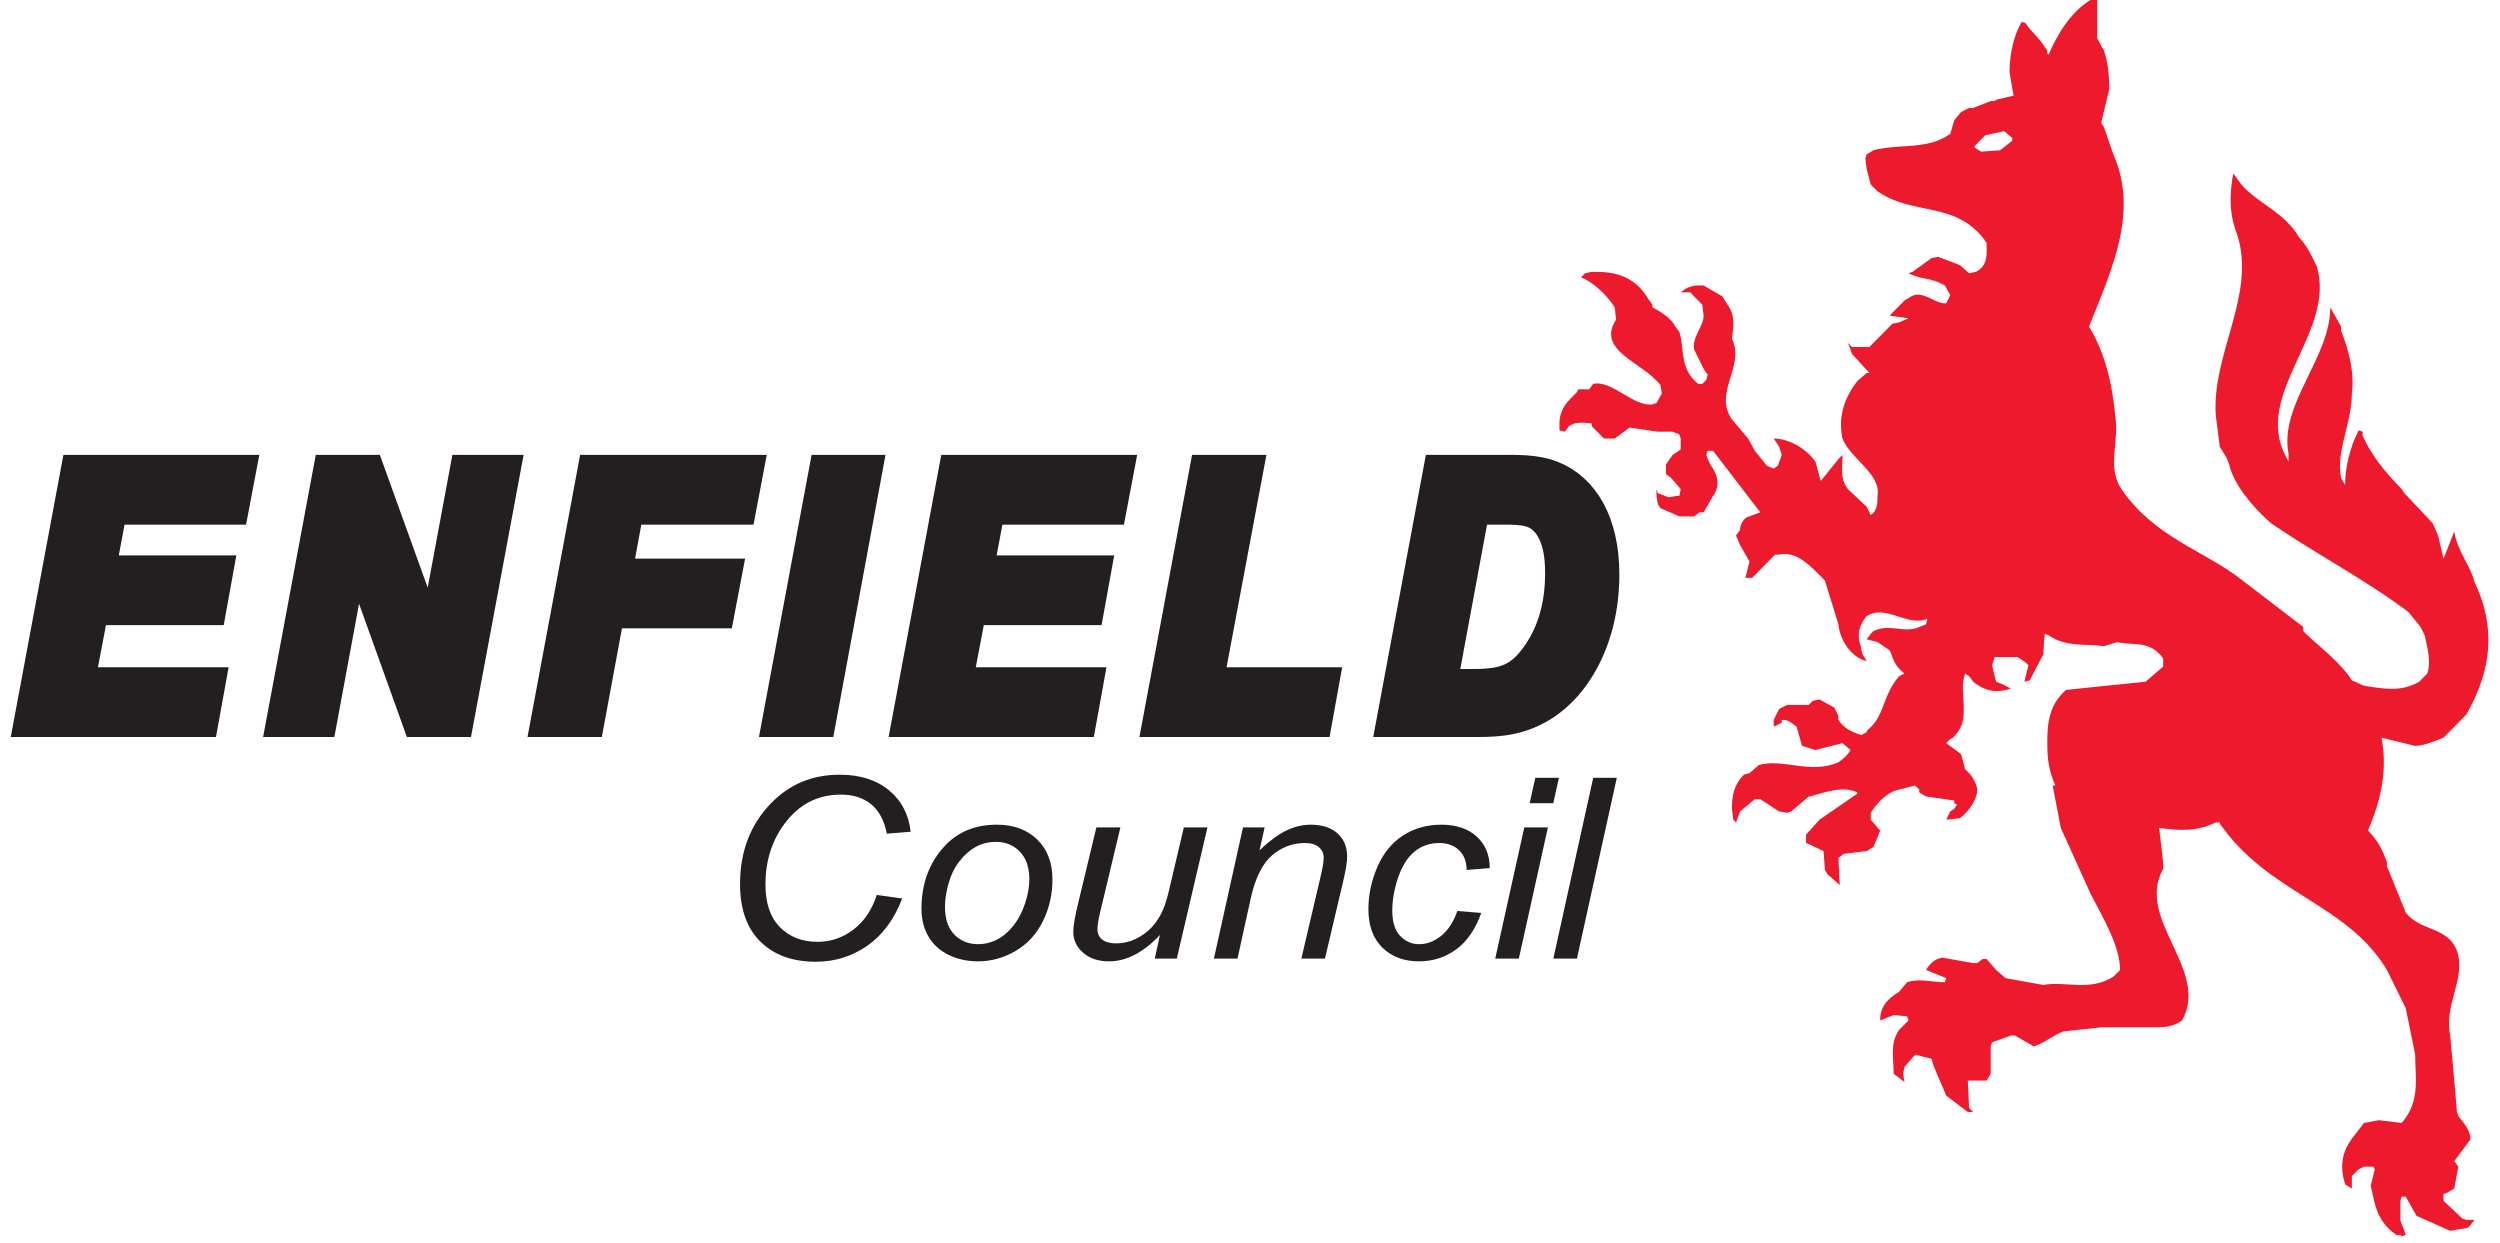 <svg width="185" height="92" viewBox="0 0 185 92" fill="none" xmlns="http://www.w3.org/2000/svg">
<path fill-rule="evenodd" clip-rule="evenodd" d="M146.612 11.221L146.113 10.917V10.817L146.911 10.008L148.308 9.705L148.907 10.21V10.412L148.009 11.12L146.612 11.221ZM177.626 91.385H177.328C175.732 90.272 175.732 88.858 175.432 87.747L175.732 86.534L175.633 86.331H174.934L174.536 86.534L174.037 87.039V87.948L173.539 87.645C173.139 86.331 173.24 85.219 174.236 84.007L174.934 83.097L176.032 82.894L177.727 83.097C179.123 81.479 178.723 79.761 178.723 78.043L178.025 74.604L176.63 71.774C173.836 67.124 168.651 66.315 164.962 61.868L164.263 60.957V60.856H163.965C162.568 61.564 161.172 61.464 159.776 61.26L160.074 63.788V64.293C157.982 68.034 163.565 71.774 161.471 75.515C160.773 76.02 160.074 76.02 159.377 76.02H155.288H155.489L152.696 76.324C151.898 76.626 151.2 77.233 150.502 77.435L149.106 76.626H148.806L147.41 77.132L147.31 77.435V79.457L147.011 79.962H145.714H145.616L145.714 81.984L146.014 82.288H145.616L144.019 81.075C143.621 80.062 143.222 79.356 142.922 78.344L141.725 78.043L140.929 78.952L140.829 79.457L140.929 80.062L140.131 79.457C140.131 78.344 139.831 77.233 140.529 76.221L141.227 75.515L141.128 75.211L140.131 75.111L139.133 75.515C139.133 74.604 139.532 73.998 140.529 73.392L141.128 72.684C142.024 72.38 142.922 72.684 143.92 72.684L144.019 72.38L142.523 71.774C142.922 71.167 143.222 70.966 143.719 70.865L146.014 71.269H146.313L146.712 70.966H146.812H147.011L147.709 71.774L148.407 72.38L151.2 72.886C152.895 72.583 154.589 73.392 156.386 72.28L156.584 72.079L156.884 71.774C156.884 70.056 155.688 68.034 154.691 66.114L152.496 61.26L151.898 58.127H152.097C151.599 57.015 151.499 56.105 151.499 54.993C151.499 53.578 151.599 52.163 152.895 51.051L158.778 50.445L159.477 49.837L160.074 49.332V48.928V48.726C159.077 47.31 157.781 47.815 156.684 47.513L155.688 47.815C154.291 47.614 152.895 47.917 151.599 47.006L151.3 46.906L151.2 48.423L150.203 50.343L149.803 50.445L150.103 49.231L149.903 49.029L149.305 48.624H147.709H147.61L147.41 49.231L147.709 50.445L148.207 50.646L148.806 50.95C147.909 51.254 147.011 51.254 146.014 50.445L145.714 50.04L145.416 49.837C145.118 50.646 145.316 51.555 145.316 52.364C145.316 53.173 145.316 53.779 144.517 54.589L144.319 54.691L144.019 54.993L145.118 55.801L145.416 56.914L145.714 57.216C146.014 57.52 146.313 58.127 146.313 58.43C146.313 59.138 145.714 60.047 145.016 60.553L144.019 60.655L144.319 60.047L144.618 59.846L144.818 59.542L144.618 59.441V59.238L142.523 58.937L142.024 58.633V58.43L141.725 58.127L140.529 58.43C139.532 58.633 138.835 59.542 138.435 60.148V60.655L139.133 61.464L138.634 62.676L138.135 62.979L136.44 63.182L136.041 63.483L136.141 65.506L136.041 65.405L135.243 64.697L135.045 64.394L134.944 62.979L133.647 62.373V62.273V61.765L134.646 60.655L137.438 58.733V58.633C136.342 58.127 135.045 58.633 133.947 58.937H133.848L132.552 60.047L132.252 60.148L131.654 60.047L130.258 59.138H129.858L128.763 60.047L128.462 60.856L128.263 60.655L128.163 59.846C128.163 58.937 128.263 58.127 129.06 57.318L129.459 57.216L130.157 56.61C131.952 56.105 133.947 57.318 136.041 56.409L136.44 56.105L136.74 55.801L136.939 55.5L136.342 54.993L134.346 55.5L133.349 55.195L132.951 53.779L132.552 53.477L132.153 53.274H131.853V53.477L131.255 53.779V53.274L131.654 52.465L131.853 52.364L132.252 52.163H133.848L134.146 51.86L134.646 51.759L135.742 52.364L136.041 52.97V53.274C136.44 53.882 137.039 54.184 137.736 54.387L138.135 54.184V54.083C139.532 52.97 139.233 51.555 140.529 50.04L140.929 49.837C140.131 49.231 140.131 48.726 139.831 48.119L138.933 47.513L138.135 47.31L138.435 46.906L138.634 46.704C139.831 46.097 140.929 46.906 142.024 46.4L142.523 46.198L142.624 45.794C141.128 46.4 139.532 44.682 138.135 45.592C137.438 46.4 137.438 47.209 137.736 47.917V48.119L137.836 48.423L138.135 48.928C136.939 48.624 136.141 47.31 136.041 46.198L135.045 42.963C133.947 41.851 132.951 40.74 131.654 41.043H131.355L129.659 42.761H129.162L129.459 41.548L128.763 40.335L128.462 39.628L128.763 39.223C128.763 38.718 129.162 38.212 129.459 38.212L130.258 37.909L126.768 33.36H126.368L126.27 33.663L126.368 33.966L126.568 34.371C127.067 35.078 127.365 35.887 126.768 36.696L126.069 37.909H125.77L125.371 38.212H124.274L122.878 37.605L122.678 37.302L122.579 36.696V36.19L122.678 36.494L123.477 36.797L124.074 36.696H124.274L124.373 36.19L123.676 35.382L123.277 35.078V34.371L123.776 33.663L124.373 33.259V32.45L124.274 32.147L123.776 31.945H122.678L120.584 31.642L119.488 32.45H118.69L117.892 31.642L117.792 31.54V31.338C117.094 31.237 116.495 31.237 116.096 31.54L115.798 31.945L115.399 31.843V31.338C115.399 30.731 115.597 30.125 116.197 29.518L116.696 29.013L116.795 28.811H117.593L117.892 28.406C119.288 28.103 120.883 30.125 122.28 29.923L122.579 29.821L122.978 29.114L122.878 28.507C121.582 26.789 118.091 25.98 119.587 23.655L119.488 22.745L119.288 22.442C118.69 21.633 117.792 20.825 116.995 20.521L117.293 20.218L117.792 20.117H118.091C119.488 20.117 120.984 20.42 121.98 22.139L122.28 22.543V22.745C122.878 23.049 123.676 23.554 123.975 24.16L124.274 24.565C124.673 25.879 124.274 27.295 125.669 28.406H125.77H125.97L126.27 28.103L126.368 27.699L126.27 27.598L126.069 27.294L125.371 25.879C125.171 24.969 126.069 24.16 126.069 23.352L125.97 22.543L125.072 21.633H124.373C125.072 21.027 125.669 21.128 126.069 21.128L127.465 21.936L127.764 22.442C128.462 23.352 128.263 24.16 128.163 25.07C129.162 27.092 126.768 29.013 128.163 31.035L129.36 32.45L129.858 33.36L130.757 34.472L131.255 34.674L131.554 34.472L131.853 33.663L131.654 33.056L131.255 32.45C132.252 32.45 133.549 33.056 134.346 34.168L134.646 35.281L134.745 35.584L136.041 33.966L136.342 33.663C136.342 34.674 136.141 35.382 136.74 36.19L138.135 37.504L138.335 37.909L138.435 38.111C138.933 37.807 138.933 37.201 138.933 36.696C139.233 35.078 136.939 33.966 136.342 32.45C136.041 31.035 136.342 29.62 137.438 28.204L138.135 27.598H138.335L137.039 26.182L136.939 25.879L136.74 25.374L137.039 25.677H138.135H138.335L139.532 24.463L140.031 23.958L140.529 23.857L141.227 23.554L139.831 23.352L140.929 22.24L141.427 21.936C142.324 21.431 143.222 22.543 144.019 22.442L144.319 21.835L143.92 21.128C142.922 20.521 142.225 20.723 141.227 20.218L141.526 20.117L142.922 19.106L143.421 19.005L145.016 19.612L145.714 20.218L146.213 20.117C147.011 19.712 147.011 19.005 147.011 18.5V17.994L146.812 17.691C144.618 14.861 141.526 15.972 138.933 14.153L138.435 13.647L138.135 12.535L138.037 11.726L138.135 11.423L138.634 11.12C140.529 10.615 142.624 11.12 144.319 9.907L144.618 8.896L145.118 8.289L145.714 7.986H146.014L147.31 7.481H147.61L147.709 7.38L149.005 7.076L148.706 5.358C148.706 4.044 149.005 2.628 149.605 1.617L149.903 1.719L150.103 2.022L151.001 3.033L151.499 3.74V3.942L151.599 4.044C152.197 2.628 153.194 0.91 154.691 7.62939e-06H155.19V2.831L155.688 3.74C155.987 4.549 156.086 5.661 156.086 6.571L155.489 9.098L155.688 9.402L156.386 11.423C158.279 15.669 156.285 19.914 154.589 24.16C155.987 26.485 156.386 29.013 156.584 31.338C156.684 33.056 155.987 34.674 156.983 36.19C159.477 39.829 163.167 40.74 165.96 42.963L170.446 46.4V46.704C171.543 47.815 173.139 48.928 174.037 50.343L174.934 50.747C176.329 50.95 177.626 51.254 179.024 50.445L179.621 49.837C179.92 48.928 179.621 47.917 179.422 47.006L179.123 46.4L178.225 45.289C174.835 42.761 171.444 41.043 168.054 38.718C166.656 37.504 165.262 35.786 164.962 34.371L164.763 33.865L164.263 33.056L163.965 30.731C163.665 26.182 166.957 21.835 165.561 17.387C164.962 15.871 164.962 14.456 165.262 12.838L165.858 13.647C167.055 15.063 169.051 15.669 170.148 17.59C170.746 18.196 171.145 19.106 171.444 19.712C172.84 24.463 167.055 28.811 168.951 33.36L169.35 34.168V33.562C168.651 29.923 172.441 26.485 172.441 22.745L173.24 24.16V24.463C173.836 25.98 174.236 27.598 174.037 29.114C174.037 31.338 172.84 33.36 173.24 35.382L173.539 35.887C173.539 34.674 173.836 33.259 174.536 31.843L174.835 31.945V32.248C175.432 33.562 176.329 34.775 177.727 36.19L177.925 36.494L180.02 38.718L180.419 39.628L180.818 41.346L181.615 39.324C181.814 40.74 182.813 41.851 183.112 43.065C184.706 46.4 184.409 49.534 182.513 52.87L182.213 53.173L180.818 54.589C180.02 54.892 179.323 55.195 178.723 55.195L176.231 54.589C176.63 56.711 176.329 58.733 175.432 60.957L175.234 61.464C176.032 62.273 176.329 62.979 176.63 63.788V64.091L178.025 67.528C179.123 68.943 181.117 68.538 181.814 70.36C182.513 72.38 180.818 74.402 181.316 76.626L181.615 79.962L181.814 82.288L181.915 82.59C182.413 83.198 182.813 83.702 182.813 84.308L181.615 85.926L181.915 86.331L181.615 87.948L181.117 88.252L180.818 88.353V88.858L182.213 90.172L182.513 90.272H183.112L182.713 90.779L182.513 90.88L181.316 91.082L178.823 89.971L178.025 88.554H177.727L177.626 88.858V90.272L177.727 90.577L177.925 91.082L178.025 91.385L177.727 91.486L177.626 91.385Z" fill="#ED192D"/>
<path d="M64.882 66.228L66.763 66.488C66.171 68.032 65.309 69.198 64.176 69.987C63.043 70.775 61.772 71.169 60.362 71.169C58.644 71.169 57.281 70.673 56.273 69.684C55.266 68.692 54.763 67.273 54.763 65.421C54.763 63.011 55.527 61.017 57.057 59.44C58.419 58.032 60.112 57.328 62.137 57.328C63.634 57.328 64.847 57.711 65.776 58.474C66.704 59.237 67.243 60.262 67.391 61.547L65.623 61.691C65.436 60.722 65.052 59.999 64.471 59.52C63.889 59.041 63.139 58.802 62.221 58.802C60.493 58.802 59.096 59.533 58.029 60.993C57.105 62.244 56.644 63.734 56.644 65.462C56.644 66.838 57.001 67.887 57.715 68.61C58.428 69.334 59.358 69.696 60.503 69.696C61.48 69.696 62.364 69.393 63.155 68.79C63.946 68.185 64.522 67.332 64.882 66.228Z" fill="#231F20"/>
<path d="M69.928 67.089C69.928 67.999 70.159 68.691 70.624 69.162C71.087 69.633 71.677 69.869 72.392 69.869C72.766 69.869 73.136 69.797 73.503 69.655C73.87 69.511 74.212 69.293 74.528 69.001C74.844 68.708 75.112 68.374 75.335 68.001C75.557 67.627 75.735 67.225 75.871 66.796C76.07 66.197 76.171 65.622 76.171 65.07C76.171 64.192 75.937 63.51 75.47 63.025C75.003 62.541 74.415 62.298 73.706 62.298C73.159 62.298 72.659 62.422 72.208 62.669C71.758 62.917 71.35 63.277 70.987 63.752C70.622 64.227 70.355 64.778 70.184 65.405C70.013 66.033 69.928 66.593 69.928 67.089ZM68.189 67.255C68.189 65.362 68.777 63.796 69.952 62.559C70.922 61.538 72.193 61.027 73.767 61.027C75 61.027 75.994 61.392 76.749 62.12C77.503 62.849 77.881 63.835 77.881 65.078C77.881 66.191 77.643 67.225 77.168 68.183C76.692 69.139 76.016 69.871 75.14 70.379C74.263 70.887 73.34 71.14 72.371 71.14C71.574 71.14 70.85 70.98 70.198 70.663C69.546 70.343 69.048 69.89 68.705 69.301C68.361 68.712 68.189 68.029 68.189 67.255Z" fill="#231F20"/>
<path d="M85.837 69.186C84.609 70.489 83.352 71.14 82.066 71.14C81.275 71.14 80.636 70.928 80.151 70.504C79.665 70.081 79.423 69.561 79.423 68.946C79.423 68.535 79.542 67.833 79.782 66.841L81.133 61.229H82.91L81.403 67.537C81.275 68.06 81.212 68.467 81.212 68.759C81.212 69.089 81.33 69.347 81.567 69.532C81.804 69.718 82.153 69.811 82.614 69.811C83.108 69.811 83.59 69.698 84.06 69.471C84.531 69.245 84.936 68.942 85.278 68.564C85.618 68.184 85.896 67.733 86.11 67.209C86.253 66.879 86.419 66.298 86.607 65.462L87.604 61.229H89.351L87.083 70.938H85.452L85.837 69.186Z" fill="#231F20"/>
<path d="M89.829 70.938L91.981 61.229H93.583L93.203 62.925C93.897 62.261 94.546 61.779 95.15 61.478C95.755 61.178 96.37 61.027 97.001 61.027C97.838 61.027 98.495 61.241 98.973 61.669C99.45 62.098 99.689 62.674 99.689 63.399C99.689 63.757 99.599 64.322 99.423 65.094L98.047 70.938H96.3L97.739 64.799C97.882 64.2 97.953 63.757 97.953 63.469C97.953 63.151 97.834 62.89 97.594 62.687C97.356 62.486 97.01 62.385 96.559 62.385C95.65 62.385 94.841 62.69 94.13 63.299C93.421 63.91 92.898 64.955 92.564 66.437L91.576 70.938H89.829Z" fill="#231F20"/>
<path d="M107.846 67.413L109.613 67.557C109.177 68.774 108.555 69.677 107.749 70.261C106.943 70.848 106.026 71.14 104.999 71.14C103.888 71.14 102.988 70.802 102.297 70.125C101.607 69.449 101.262 68.498 101.262 67.274C101.262 66.215 101.483 65.172 101.927 64.15C102.37 63.129 103.006 62.353 103.831 61.822C104.658 61.292 105.601 61.027 106.662 61.027C107.762 61.027 108.633 61.319 109.276 61.904C109.919 62.489 110.24 63.266 110.24 64.234L108.53 64.379C108.524 63.751 108.335 63.262 107.965 62.911C107.596 62.561 107.109 62.385 106.504 62.385C105.802 62.385 105.194 62.595 104.68 63.014C104.164 63.434 103.761 64.07 103.468 64.921C103.175 65.774 103.029 66.597 103.029 67.39C103.029 68.217 103.22 68.837 103.603 69.249C103.986 69.662 104.459 69.869 105.022 69.869C105.583 69.869 106.121 69.666 106.634 69.262C107.149 68.857 107.552 68.241 107.846 67.413Z" fill="#231F20"/>
<path d="M113.195 59.437L113.611 57.559H115.359L114.943 59.437H113.195ZM110.646 70.938L112.797 61.229H114.545L112.394 70.938H110.646Z" fill="#231F20"/>
<path d="M114.946 70.938L117.897 57.559H119.644L116.693 70.938H114.946Z" fill="#231F20"/>
<path d="M2 53.54L5.523 34.66H17.983L17.381 37.824H8.388L7.586 42.097H16.293L15.72 45.261H7.013L6.039 50.377H15.72L15.147 53.54H2Z" fill="#231F20"/>
<path d="M2 53.54L5.523 34.66H17.983L17.381 37.824H8.388L7.586 42.097H16.293L15.72 45.261H7.013L6.039 50.377H15.72L15.147 53.54H2Z" stroke="#231F20" stroke-width="2"/>
<path d="M34.022 53.54H30.814L26.26 40.857L23.911 53.54H20.675L24.198 34.66H27.406L31.96 47.291L34.308 34.66H37.545L34.022 53.54Z" fill="#231F20"/>
<path d="M34.022 53.54H30.814L26.26 40.857L23.911 53.54H20.675L24.198 34.66H27.406L31.96 47.291L34.308 34.66H37.545L34.022 53.54Z" stroke="#231F20" stroke-width="2"/>
<path d="M40.238 53.54L43.761 34.66H55.533L54.932 37.824H46.626L45.795 42.334H53.93L53.328 45.498H45.194L43.704 53.54H40.238Z" fill="#231F20"/>
<path d="M40.238 53.54L43.761 34.66H55.533L54.932 37.824H46.626L45.795 42.334H53.93L53.328 45.498H45.194L43.704 53.54H40.238Z" stroke="#231F20" stroke-width="2"/>
<path d="M57.366 53.54L60.889 34.66H64.326L60.832 53.54H57.366Z" fill="#231F20"/>
<path d="M57.366 53.54L60.889 34.66H64.326L60.832 53.54H57.366Z" stroke="#231F20" stroke-width="2"/>
<path d="M66.962 53.54L70.485 34.66H82.944L82.343 37.824H73.348L72.547 42.097H81.254L80.681 45.261H71.974L71 50.377H80.681L80.108 53.54H66.962Z" fill="#231F20"/>
<path d="M66.962 53.54L70.485 34.66H82.944L82.343 37.824H73.348L72.547 42.097H81.254L80.681 45.261H71.974L71 50.377H80.681L80.108 53.54H66.962Z" stroke="#231F20" stroke-width="2"/>
<path d="M85.522 53.54L89.044 34.66H92.51L89.56 50.377H98.124L97.552 53.54H85.522Z" fill="#231F20"/>
<path d="M85.522 53.54L89.044 34.66H92.51L89.56 50.377H98.124L97.552 53.54H85.522Z" stroke="#231F20" stroke-width="2"/>
<path d="M106.86 50.508H108.607C110.842 50.508 112.216 50.429 113.649 48.346C114.794 46.711 115.338 44.707 115.338 42.413C115.338 41.041 115.138 39.908 114.565 39.038C113.764 37.851 112.732 37.824 111.214 37.824H109.209L106.86 50.508ZM102.822 53.54L106.345 34.66H110.87C112.274 34.66 113.649 34.608 114.909 35.108C117.315 36.058 118.833 38.642 118.833 42.518C118.833 47.343 116.656 51.114 113.792 52.618C112.016 53.567 110.412 53.54 108.751 53.54H102.822Z" fill="#231F20"/>
<path d="M106.86 50.508H108.607C110.842 50.508 112.216 50.429 113.649 48.346C114.794 46.711 115.338 44.707 115.338 42.413C115.338 41.041 115.138 39.908 114.565 39.038C113.764 37.851 112.732 37.824 111.214 37.824H109.209L106.86 50.508ZM102.822 53.54L106.345 34.66H110.87C112.274 34.66 113.649 34.608 114.909 35.108C117.315 36.058 118.833 38.642 118.833 42.518C118.833 47.343 116.656 51.114 113.792 52.618C112.016 53.567 110.412 53.54 108.751 53.54H102.822Z" stroke="#231F20" stroke-width="2"/>
</svg>
